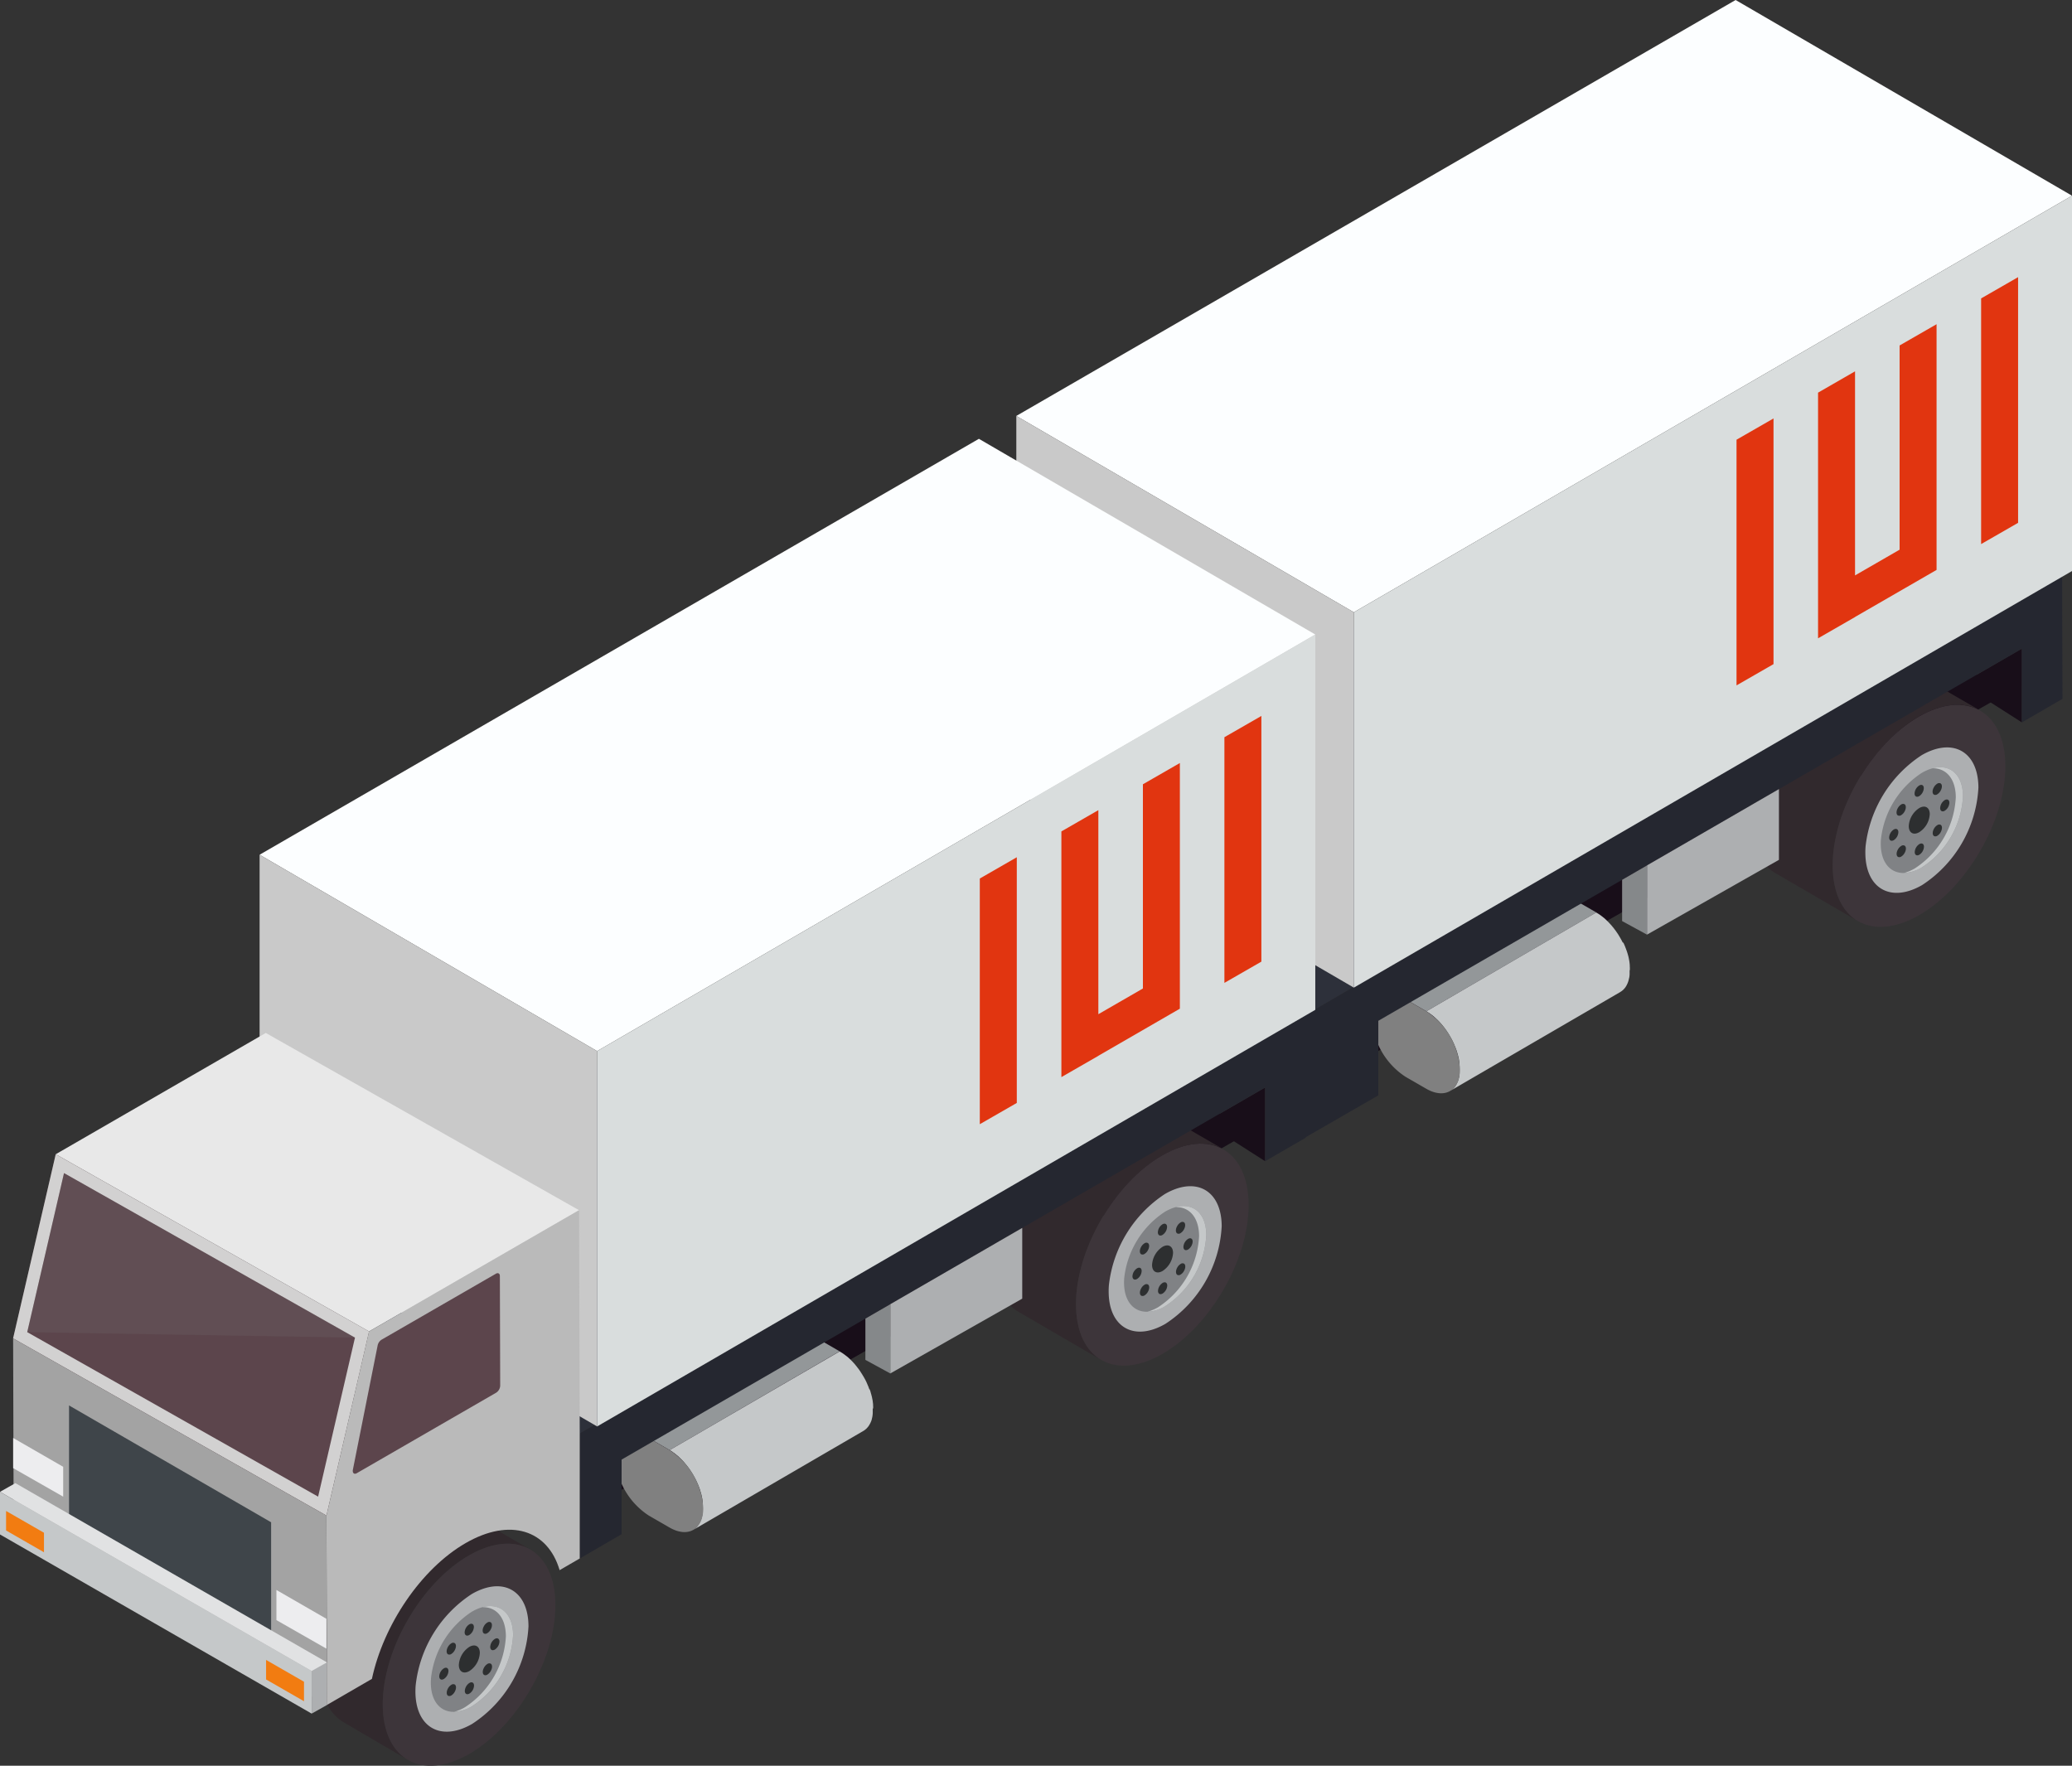 <svg xmlns="http://www.w3.org/2000/svg" width="252.804" height="215.458" viewBox="0 0 252.804 215.458">
  <rect x="0" y="0" width="252.804" height="215.458" fill="#333333" stroke="none"/>
  <g id="_18T_Chass_Draw_bar_combination_" data-name="18T Chass/Draw bar combination" transform="translate(-17.867 -17.582)">
    <g id="rigid_truck" data-name="rigid truck" transform="translate(140.146 17.582)">
      <g id="Group_15" data-name="Group 15">
        <g id="Group_13" data-name="Group 13">
          <g id="Group_11" data-name="Group 11" transform="translate(0 48.405)">
            <path id="Path_1" data-name="Path 1" d="M56.413,82.931l76.171-43.358-4.106-3.288L56.413,79.246Z" transform="translate(-10.525 -3.093)" fill="#180e19"/>
            <path id="Path_2" data-name="Path 2" d="M80.114,44.724,72.715,40l7.4-4.277Z" transform="translate(44.295 -4.983)" fill="#180e19"/>
            <g id="Group_7" data-name="Group 7" transform="translate(91.304 31.782)">
              <g id="Group_2" data-name="Group 2">
                <path id="Path_3" data-name="Path 3" d="M79.3,67.736l-.092-.074c-.083-.07-.161-.14-.244-.214l-.035-.039c-.092-.087-.179-.179-.266-.275l-.07-.083c-.061-.07-.122-.144-.179-.223l-.079-.1c-.061-.087-.122-.17-.179-.257L78.11,66.4q-.118-.177-.223-.366c-.07-.131-.14-.266-.2-.4l-.031-.061c-.048-.109-.1-.222-.14-.336l-.044-.1-.07-.205c-.039-.109-.079-.223-.113-.336-.022-.07-.044-.144-.065-.218l-.074-.288c-.017-.083-.039-.166-.057-.253s-.035-.166-.052-.253l-.048-.284c-.013-.079-.022-.153-.035-.231-.013-.1-.026-.209-.035-.318l-.026-.218c-.009-.127-.017-.253-.026-.384l-.009-.161c-.009-.188-.013-.38-.017-.58,0-.183,0-.375.013-.563l.009-.192c0-.135.013-.266.026-.4l.013-.205c.013-.14.026-.284.044-.423l.022-.17c.022-.2.048-.4.083-.6l.013-.074q.039-.262.092-.524l.044-.214c.026-.135.057-.266.083-.4l.057-.231c.031-.131.065-.257.1-.388l.061-.236c.039-.135.079-.279.122-.414l.057-.2c.061-.205.122-.406.192-.611l.017-.044c.061-.188.127-.375.2-.558l.065-.183c.052-.14.109-.279.166-.423l.079-.2c.061-.144.122-.292.183-.436l.07-.157c.083-.2.175-.393.262-.585l.074-.144c.07-.153.144-.3.218-.449l.161-.318c.052-.1.1-.2.161-.3.144-.27.3-.541.454-.811l.161-.27.2-.327.183-.288c.07-.109.14-.214.209-.323l.135-.2c.2-.288.393-.576.6-.851l.009-.009c.144-.2.292-.393.441-.585.118-.144.236-.292.353-.436l.07-.083c.144-.175.284-.34.432-.506l.127-.14c.1-.113.209-.231.314-.345l.179-.192c.092-.092.183-.188.275-.279l.2-.2.266-.262.218-.2c.087-.083.174-.161.266-.24.074-.065.144-.131.218-.192L85.1,44.8l.214-.175c.1-.079.2-.153.292-.231l.2-.153L86.137,44l.166-.118c.166-.113.332-.227.5-.332l.031-.017c.17-.109.345-.214.515-.314.153-.087.305-.17.462-.253l.17-.087c.118-.057.231-.113.345-.166l.153-.074q.242-.111.484-.209c.161-.065.323-.122.48-.179l.153-.048c.1-.035.214-.07.318-.1l.188-.048c.1-.031.2-.052.292-.074l.183-.044c.092-.017.183-.031.271-.048s.144-.026.214-.035.166-.022.249-.031.153-.017.231-.022l.218-.013c.087,0,.179-.009.266-.009.122,0,.249,0,.366,0l.035,0c.122,0,.24.017.358.031l.1.013c.131.017.257.035.38.061l.1.022c.1.022.2.048.3.074l.14.044.236.079c.1.035.188.074.279.113l.135.057c.131.065.262.131.393.205L84.793,36.652c-.131-.074-.257-.144-.393-.205l-.135-.057a6.761,6.761,0,0,0-4.7-.009,13.772,13.772,0,0,0-4.18,2.312l-.109.087-.214.179a23.038,23.038,0,0,0-8.2,15.5,10.188,10.188,0,0,0,1.187,6.082l.013.022.048.07c.061.092.118.175.183.262l.074.1a2.256,2.256,0,0,0,.183.222l.07.083q.124.144.262.275l.039.035c.079.074.157.148.24.218l.092.074c.07.057.144.109.214.161l.1.065c.1.07.205.14.31.2L79.92,68.164a2.952,2.952,0,0,1-.314-.2l-.092-.065C79.44,67.845,79.371,67.793,79.3,67.736Z" transform="translate(-66.823 -35.962)" fill="#31292d"/>
                <g id="Group_1" data-name="Group 1" transform="translate(10.022 5.817)">
                  <path id="Path_4" data-name="Path 4" d="M79.621,38.738C73.806,42.1,69.1,50.238,69.12,56.922s4.751,9.384,10.571,6.025,10.514-11.5,10.5-18.184S85.437,35.383,79.621,38.738Z" transform="translate(-69.12 -37.295)" fill="#3d353a"/>
                </g>
              </g>
              <g id="Group_6" data-name="Group 6" transform="translate(14.008 11.014)">
                <g id="Group_3" data-name="Group 3">
                  <path id="Path_5" data-name="Path 5" d="M76.91,39.431a15.327,15.327,0,0,0-6.85,11.143c-.017.262-.031.515-.026.768.013,4.376,3.111,6.143,6.919,3.944a15.152,15.152,0,0,0,6.876-11.91c0-.253-.013-.493-.035-.729C83.455,38.812,80.5,37.359,76.91,39.431Z" transform="translate(-70.034 -38.486)" fill="#adafb1"/>
                </g>
                <g id="Group_4" data-name="Group 4" transform="translate(1.881 2.42)">
                  <path id="Path_6" data-name="Path 6" d="M75.465,39.73a11.127,11.127,0,0,0-4.978,8.1c-.017.188-.022.375-.022.558.009,3.185,2.26,4.468,5.03,2.866a11.014,11.014,0,0,0,5-8.66c0-.183-.009-.358-.022-.528C80.229,39.276,78.074,38.221,75.465,39.73Z" transform="translate(-70.465 -39.041)" fill="#808285"/>
                </g>
                <path id="Path_7" data-name="Path 7" d="M78.274,42.067c-.205-2.317-1.715-3.434-3.713-2.893,1.549-.039,2.661,1.065,2.836,3.023.013.17.022.349.022.528a11.028,11.028,0,0,1-5,8.664,5.616,5.616,0,0,1-1.3.554,4.662,4.662,0,0,0,2.177-.689,11.02,11.02,0,0,0,5-8.66C78.3,42.412,78.287,42.237,78.274,42.067Z" transform="translate(-66.385 -36.624)" fill="#c5c8c9"/>
                <g id="Group_5" data-name="Group 5" transform="translate(2.902 4.349)">
                  <path id="Path_8" data-name="Path 8" d="M72.479,40.72a.4.4,0,0,1,.4-.039c.218.127.218.532,0,.916a1.153,1.153,0,0,1-.4.419.41.41,0,0,1-.4.039c-.218-.127-.218-.537,0-.916A1.154,1.154,0,0,1,72.479,40.72Z" transform="translate(-66.598 -35.586)" fill="#2d2f30"/>
                  <path id="Path_9" data-name="Path 9" d="M72.526,40.319c.707-.41,1.278-.083,1.283.733a2.791,2.791,0,0,1-1.278,2.208c-.707.41-1.278.083-1.283-.733A2.791,2.791,0,0,1,72.526,40.319Z" transform="translate(-68.853 -37.266)" fill="#2d2f30"/>
                  <path id="Path_10" data-name="Path 10" d="M71.973,41.25c.314-.179.567-.035.567.323a1.239,1.239,0,0,1-.563.973c-.31.179-.563.035-.563-.323A1.24,1.24,0,0,1,71.973,41.25Z" transform="translate(-68.291 -33.8)" fill="#2d2f30"/>
                  <path id="Path_11" data-name="Path 11" d="M71.47,41.3a.4.4,0,0,1,.4-.039c.223.127.223.537,0,.916a1.153,1.153,0,0,1-.4.419.392.392,0,0,1-.4.039c-.222-.127-.222-.537,0-.916A1.153,1.153,0,0,1,71.47,41.3Z" transform="translate(-69.991 -33.629)" fill="#2d2f30"/>
                  <path id="Path_12" data-name="Path 12" d="M72.479,39.561a.392.392,0,0,1,.4-.039c.223.127.223.537,0,.916a1.153,1.153,0,0,1-.4.419.4.4,0,0,1-.4.039c-.223-.127-.223-.537,0-.916A1.2,1.2,0,0,1,72.479,39.561Z" transform="translate(-66.611 -39.483)" fill="#2d2f30"/>
                  <path id="Path_13" data-name="Path 13" d="M71.977,40.907c-.31.179-.567.035-.567-.323a1.239,1.239,0,0,1,.563-.973c.31-.179.563-.035.563.323A1.228,1.228,0,0,1,71.977,40.907Z" transform="translate(-68.308 -39.311)" fill="#2d2f30"/>
                  <path id="Path_14" data-name="Path 14" d="M71.471,41.437a.392.392,0,0,1-.4.039c-.223-.122-.223-.537,0-.912a1.135,1.135,0,0,1,.4-.423.41.41,0,0,1,.4-.039c.218.127.223.537,0,.916A1.12,1.12,0,0,1,71.471,41.437Z" transform="translate(-70.001 -37.525)" fill="#2d2f30"/>
                  <path id="Path_15" data-name="Path 15" d="M72.126,40.992a1.228,1.228,0,0,1,.558-.973c.31-.179.567-.035.567.323a1.244,1.244,0,0,1-.563.973C72.379,41.494,72.126,41.35,72.126,40.992Z" transform="translate(-65.9 -37.939)" fill="#2d2f30"/>
                  <path id="Path_16" data-name="Path 16" d="M71.262,40.842c.31-.179.563-.035.563.323a1.228,1.228,0,0,1-.558.973c-.31.179-.563.035-.567-.323A1.251,1.251,0,0,1,71.262,40.842Z" transform="translate(-70.699 -35.172)" fill="#2d2f30"/>
                </g>
              </g>
            </g>
            <path id="Path_17" data-name="Path 17" d="M83.989,103.493,45.9,81.915l91.226-53.237,38.092,21.577Z" transform="translate(-45.895 -28.677)" fill="#2d303a"/>
            <g id="Group_10" data-name="Group 10" transform="translate(45.115 60.921)">
              <path id="Path_18" data-name="Path 18" d="M56.668,54.9l.031-.013.048-.022.035-.013.048-.017.039-.013.031-.013.044-.013.031-.009.048-.013.031-.009.048-.009.031-.009.07-.013h.017l.061-.009.022,0,.074-.009.1,0,.026,0h.205l.052,0,.044,0,.048,0,.048,0,.044,0,.048,0,.044.009.052.009.039,0,.057.013.035.009.065.013.026.009.092.022.022.009.07.017.031.009.065.022.031.013.065.022.031.009.079.031.013.009.1.039.026.013.07.026.031.017.065.031.031.013.1.048,0,0,.1.048.017.013.1.052L80.166,43.2l-.1-.052-.017-.013-.017-.009-.079-.044h0l-.083-.044-.013,0-.026-.013-.07-.035-.031-.013-.026-.009-.044-.022-.026-.009-.092-.039,0,0-.013,0-.079-.031-.031-.013-.039-.009-.026-.013-.031-.009-.065-.022-.026-.009-.013,0-.061-.017-.022,0-.087-.026h0l-.026,0-.065-.017-.035,0-.039-.009-.017,0-.039,0-.052-.013-.044,0-.026,0-.022,0-.044,0-.048,0-.048,0h-.044l-.048,0h-.1l-.026,0-.013,0h-.1l-.1.009h0l-.074.009h-.022l-.057.009-.017,0-.07.013h0l-.026.009-.052.009-.031.009-.048.013-.031.009-.044.013-.031.009-.022.009-.017,0-.048.022-.035.013-.048.022-.031.013-.052.026-.026.013-.079.039v0L56.511,54.983l.079-.044.026-.013Z" transform="translate(-55.311 -42.641)" fill="#838383"/>
              <g id="Group_8" data-name="Group 8" transform="translate(4.122 0.561)">
                <path id="Path_19" data-name="Path 19" d="M57.181,54.83,77.914,42.77l2.517,1.453L59.7,56.283Z" transform="translate(-57.181 -42.77)" fill="#939799"/>
              </g>
              <path id="Path_20" data-name="Path 20" d="M82.582,50.088v-.113l0-.039,0-.087v-.031l-.009-.109,0-.031,0-.057v-.026l0-.039-.009-.079,0-.039,0-.017-.009-.074,0-.022-.017-.109v-.009l0-.031-.013-.087-.009-.044-.009-.039,0-.035-.009-.044-.017-.083-.009-.039,0,0-.017-.1,0-.013-.026-.109,0-.009-.009-.039-.022-.083-.009-.044-.013-.044-.009-.035-.017-.044-.017-.079-.017-.044,0-.013-.022-.074-.009-.031-.039-.109v-.009l-.009-.031-.031-.087-.017-.044-.013-.039-.013-.039-.017-.039-.031-.087-.013-.031,0-.009-.039-.1-.013-.026-.026-.07,0-.013c-.026-.057-.048-.113-.074-.17l0-.013-.013-.022-.07-.157-.009-.017,0-.013-.022-.039-.035-.079L81.7,46.75l-.022-.044-.009-.031-.035-.057-.031-.065-.031-.061-.022-.035-.009-.017-.087-.161-.013-.017-.083-.148-.013-.022-.013-.022L81.291,46l-.035-.057-.039-.065-.035-.057-.039-.065-.035-.052-.044-.065-.026-.039-.009-.009-.113-.166-.022-.035-.118-.161v0l-.022-.026-.065-.087-.031-.039L80.6,45l-.009-.013-.039-.048-.035-.039-.052-.065-.031-.039,0,0-.079-.092v0l-.079-.092,0,0-.026-.026-.061-.07-.035-.035-.035-.039-.013-.017-.039-.039-.052-.057-.039-.039-.022-.022-.026-.031-.039-.039-.057-.052L79.79,44.1l-.017-.017-.039-.035-.039-.035-.052-.052-.039-.035-.009-.009-.052-.048-.035-.031-.074-.065-.022-.013v0l-.092-.074-.031-.026-.061-.048,0,0-.035-.026-.065-.048-.035-.031-.039-.026-.022-.017-.035-.026-.061-.044-.039-.026-.017-.013-.048-.031-.031-.022-.1-.061h0l0,0-.092-.057-.031-.017-.044-.026L78.49,43.1,57.758,55.162l.083.048.031.022.092.057h0l.1.065.031.017.065.048.035.026.061.039.039.031.061.044.035.026.065.048.031.026.07.057.026.022.1.079.017.017.074.065.035.031.061.052.035.035.057.052L59,56.1l.052.052.044.039.048.052.039.039.052.048.039.044.052.052.035.039.052.057.035.039.061.065.026.031.079.092,0,0,.083.1.031.035.052.065.035.044.048.057.057.074.031.044.065.083.022.031.118.166.026.031.109.166.035.052.039.061.039.057.039.065.035.057.039.061.035.057.039.065.026.048.083.144.013.017.087.161.031.057.031.061.031.061.035.061.031.07.022.044.039.079.017.039.017.031.07.157.017.035.07.175.035.083.013.022.044.118.013.031.031.083.017.044.026.079.017.039.031.092.009.026.039.122.009.026.026.092.013.044.022.074.017.048.017.074.013.048.022.083.009.035.031.122v.009l.026.109.009.039.013.079.009.044.017.079,0,.039.017.087,0,.031.017.118,0,.022.013.092v.039l.013.079,0,.039,0,.087,0,.031.009.113v.022l0,.092,0,.035V62.4l0,.087v.035l0,.074,0,.035,0,.065,0,.044-.009.07,0,.035-.009.074,0,.031-.017.1v.022l-.017.083-.009.035-.013.065-.026.1,0,.013-.022.087-.009.026-.022.079-.013.035-.022.065-.013.035-.035.083-.009.022-.048.1-.031.061,0,.017-.044.074-.013.022-.026.048-.017.031-.026.044-.017.022-.031.048-.013.017-.039.057,0,0-.048.061-.013.017-.039.044-.013.017-.044.044-.009.009-.052.052-.013.013-.044.039-.017.017-.039.035-.017.013-.057.044-.009.009-.048.035-.017.013-.048.026-.017.013-.061.039h0L81.382,52.828l.061-.039.017-.013.044-.031.022-.009.048-.039.009,0,.057-.048.017-.013L81.7,52.6l.022-.017.039-.035.013-.013.052-.052.009-.013.044-.044.013-.017.035-.039.017-.017.048-.061v0l.044-.057.013-.022.031-.048.017-.017,0-.013.022-.035.017-.026.031-.048.013-.026.039-.074,0-.013.031-.057v0l.048-.1.009-.026.035-.083,0-.017.009-.017.022-.061.013-.035.022-.083.009-.017v0l.022-.087,0-.013.026-.1v0l.013-.061.009-.035L82.517,51v-.017h0l.017-.1,0-.035.009-.057v-.009l0-.044.009-.065,0-.044,0-.039v-.026l0-.039,0-.07v-.039l0-.013V50.2A.909.909,0,0,0,82.582,50.088Z" transform="translate(-51.118 -41.087)" fill="#c5c8c9"/>
              <g id="Group_9" data-name="Group 9" transform="translate(0 12.062)">
                <path id="Path_21" data-name="Path 21" d="M62.876,47.418a9.054,9.054,0,0,1,4.092,7.094c0,2.6-1.863,3.656-4.118,2.352l-2.517-1.453a9.059,9.059,0,0,1-4.1-7.094c0-2.6,1.863-3.656,4.123-2.352Z" transform="translate(-56.236 -45.406)" fill="gray"/>
              </g>
            </g>
            <path id="Path_22" data-name="Path 22" d="M146.825,48.919l-.044-15.3L54.35,87.561l.044,14.9L63.351,97.3V88.2l78.522-45.412v9Z" transform="translate(-17.463 -12.046)" fill="#252730"/>
          </g>
          <g id="Group_12" data-name="Group 12" transform="translate(1.721)">
            <path id="Path_23" data-name="Path 23" d="M46.29,68.335,87.471,92.294l87.623-50.832L134.052,17.582Z" transform="translate(-46.29 -17.582)" fill="#fcfeff"/>
            <path id="Path_24" data-name="Path 24" d="M87.471,53.174v45.8L46.29,75.014v-45.8Z" transform="translate(-46.29 21.537)" fill="#c9c9c9"/>
            <path id="Path_25" data-name="Path 25" d="M143.352,23.056,55.729,73.888v45.8l87.623-50.834Z" transform="translate(-14.547 0.824)" fill="#d9dddd"/>
          </g>
          <path id="Path_26" data-name="Path 26" d="M80.024,39.652v8.632l-16.1,9.128V48.961Z" transform="translate(14.745 56.635)" fill="#adafb1"/>
          <path id="Path_27" data-name="Path 27" d="M66.27,50.238l-3.039-1.658V43.545l3.039-1.759Z" transform="translate(12.403 63.81)" fill="#85888a"/>
        </g>
        <g id="Group_14" data-name="Group 14" transform="translate(89.594 33.818)">
          <path id="Path_28" data-name="Path 28" d="M66.431,61.858l4.513-2.594V29.286L66.431,31.88Z" transform="translate(-66.431 -12.044)" fill="#e13510"/>
          <path id="Path_29" data-name="Path 29" d="M78.659,54.163,73.223,57.3V32.4L68.711,35V64.977l4.511-2.594v-.01l9.948-5.743V26.65l-4.511,2.594Z" transform="translate(-58.763 -20.907)" fill="#e13510"/>
          <path id="Path_30" data-name="Path 30" d="M73.271,27.928V57.905l4.511-2.593V25.334Z" transform="translate(-43.428 -25.334)" fill="#e13510"/>
        </g>
      </g>
    </g>
    <g id="rigid_truck-2" data-name="rigid truck" transform="translate(17.867 71.126)">
      <g id="Group_44" data-name="Group 44">
        <g id="Group_42" data-name="Group 42">
          <g id="Group_26" data-name="Group 26" transform="translate(32.638 48.405)">
            <path id="Path_31" data-name="Path 31" d="M35.251,95.2l76.171-43.358-4.106-3.288L35.251,91.519Z" transform="translate(7.952 -15.366)" fill="#180e19"/>
            <path id="Path_32" data-name="Path 32" d="M58.952,57l-7.4-4.724L58.952,48Z" transform="translate(62.772 -17.255)" fill="#180e19"/>
            <g id="Group_22" data-name="Group 22" transform="translate(88.618 31.781)">
              <g id="Group_17" data-name="Group 17">
                <path id="Path_33" data-name="Path 33" d="M58.136,80.011l-.087-.074c-.083-.07-.161-.14-.244-.218l-.039-.035c-.092-.087-.175-.179-.262-.275l-.07-.083q-.092-.1-.183-.222l-.074-.1c-.061-.087-.122-.17-.179-.262l-.048-.07c-.079-.118-.153-.24-.223-.371s-.14-.262-.205-.4l-.026-.065c-.052-.1-.1-.218-.144-.332l-.039-.1-.074-.205c-.035-.109-.074-.222-.109-.336-.022-.07-.044-.144-.065-.218l-.074-.288c-.022-.083-.039-.166-.057-.253s-.035-.17-.052-.253l-.048-.284c-.013-.079-.026-.153-.035-.231-.013-.1-.026-.214-.039-.318l-.022-.218c-.009-.127-.017-.257-.026-.388L55.7,74.26c-.009-.192-.017-.384-.017-.58s0-.375.013-.567l.009-.188c0-.135.013-.271.022-.4l.017-.205c.013-.14.026-.284.044-.423l.017-.17c.026-.2.052-.4.083-.6l.017-.074c.026-.175.057-.349.092-.528l.044-.209c.026-.135.057-.27.083-.4l.057-.231c.031-.131.061-.262.1-.388l.061-.236.118-.419.057-.2c.061-.2.127-.4.2-.606l.013-.044c.065-.188.131-.375.2-.558l.07-.183c.052-.144.109-.284.161-.423l.083-.2c.061-.148.122-.292.183-.436l.07-.157c.083-.2.17-.393.262-.585l.074-.148c.07-.148.144-.3.218-.445l.161-.318.157-.3c.148-.275.3-.541.454-.811l.166-.27.2-.327.183-.288c.07-.109.14-.214.209-.323l.135-.2c.2-.292.393-.576.6-.855l.009-.009c.144-.2.292-.388.441-.58.113-.144.236-.292.353-.436l.07-.087c.14-.17.284-.336.432-.5l.127-.14c.1-.118.205-.231.31-.345l.183-.192c.092-.1.183-.188.275-.284l.2-.2.27-.257.214-.2c.092-.083.179-.161.27-.24.07-.065.144-.131.218-.192l.275-.236.214-.17c.1-.079.2-.157.292-.231l.2-.153c.109-.079.214-.157.327-.236l.166-.118c.166-.113.332-.227.5-.332l.031-.017c.17-.109.34-.214.515-.314.153-.087.305-.17.458-.253l.174-.087c.113-.061.227-.113.345-.17l.153-.07q.242-.111.484-.209c.161-.065.318-.122.48-.179l.148-.048c.109-.035.218-.07.323-.1l.188-.052c.1-.026.192-.048.292-.07l.183-.044c.092-.017.179-.035.27-.048.07-.013.144-.026.214-.035s.166-.022.249-.031.153-.017.227-.022l.218-.013c.092,0,.183-.009.27-.009.122,0,.244,0,.366,0h.035c.122.009.24.022.353.035l.1.009q.19.026.38.065l.1.022c.1.022.2.048.3.074l.144.044.231.079c.1.035.192.074.279.113l.135.057c.135.065.266.131.4.205L63.628,48.926c-.127-.074-.257-.144-.388-.205l-.135-.057a6.737,6.737,0,0,0-4.7-.009,13.773,13.773,0,0,0-4.18,2.312l-.113.087-.214.175A23.06,23.06,0,0,0,45.7,66.735a10.192,10.192,0,0,0,1.182,6.082l.017.022.048.07c.057.087.118.175.179.257l.079.1c.057.079.118.148.179.223l.074.083q.124.144.262.275l.035.035c.083.074.161.148.244.218l.092.074c.07.057.144.109.214.161l.092.065c.1.07.209.135.314.2l10.043,5.837c-.1-.061-.209-.131-.31-.2l-.092-.065C58.28,80.12,58.21,80.067,58.136,80.011Z" transform="translate(-45.661 -48.235)" fill="#31292d"/>
                <g id="Group_16" data-name="Group 16" transform="translate(10.023 5.818)">
                  <path id="Path_34" data-name="Path 34" d="M58.459,51.011c-5.82,3.359-10.519,11.5-10.5,18.184s4.751,9.38,10.567,6.021,10.519-11.5,10.5-18.18S64.275,47.656,58.459,51.011Z" transform="translate(-47.958 -49.568)" fill="#3d353a"/>
                </g>
              </g>
              <g id="Group_21" data-name="Group 21" transform="translate(14.01 11.014)">
                <g id="Group_18" data-name="Group 18">
                  <path id="Path_35" data-name="Path 35" d="M55.744,51.705A15.327,15.327,0,0,0,48.9,62.848c-.017.257-.031.515-.026.764.009,4.38,3.106,6.143,6.919,3.944a15.151,15.151,0,0,0,6.871-11.906c0-.253-.009-.5-.031-.729C62.293,51.081,59.335,49.633,55.744,51.705Z" transform="translate(-48.872 -50.759)" fill="#adafb1"/>
                </g>
                <g id="Group_19" data-name="Group 19" transform="translate(1.877 2.421)">
                  <path id="Path_36" data-name="Path 36" d="M54.306,52a11.124,11.124,0,0,0-4.982,8.1c-.013.188-.022.375-.022.558.013,3.18,2.264,4.467,5.035,2.866a11.02,11.02,0,0,0,5-8.66c0-.183-.009-.362-.022-.532C59.066,51.549,56.915,50.494,54.306,52Z" transform="translate(-49.302 -51.314)" fill="#808285"/>
                </g>
                <path id="Path_37" data-name="Path 37" d="M57.112,54.336c-.205-2.312-1.719-3.429-3.713-2.888,1.549-.039,2.661,1.065,2.836,3.023.013.17.022.345.022.528a11.028,11.028,0,0,1-5,8.664,5.409,5.409,0,0,1-1.3.55,4.6,4.6,0,0,0,2.177-.685,11.02,11.02,0,0,0,5-8.66C57.134,54.685,57.125,54.506,57.112,54.336Z" transform="translate(-45.223 -48.896)" fill="#c5c8c9"/>
                <g id="Group_20" data-name="Group 20" transform="translate(2.902 4.35)">
                  <path id="Path_38" data-name="Path 38" d="M51.319,52.994a.4.4,0,0,1,.4-.044c.223.127.223.537,0,.916a1.1,1.1,0,0,1-.4.419.393.393,0,0,1-.4.044c-.218-.127-.222-.537,0-.916A1.163,1.163,0,0,1,51.319,52.994Z" transform="translate(-45.438 -47.859)" fill="#2d2f30"/>
                  <path id="Path_39" data-name="Path 39" d="M51.36,52.589c.707-.406,1.283-.079,1.287.733a2.822,2.822,0,0,1-1.278,2.212c-.707.41-1.283.083-1.283-.733A2.813,2.813,0,0,1,51.36,52.589Z" transform="translate(-47.691 -49.541)" fill="#2d2f30"/>
                  <path id="Path_40" data-name="Path 40" d="M50.815,53.523c.31-.179.563-.035.567.323a1.236,1.236,0,0,1-.563.969c-.31.183-.563.039-.567-.318A1.244,1.244,0,0,1,50.815,53.523Z" transform="translate(-47.133 -46.073)" fill="#2d2f30"/>
                  <path id="Path_41" data-name="Path 41" d="M50.308,53.576a.39.39,0,0,1,.4-.039c.223.127.223.537,0,.916a1.153,1.153,0,0,1-.4.419.4.4,0,0,1-.4.039c-.222-.127-.222-.537,0-.916A1.119,1.119,0,0,1,50.308,53.576Z" transform="translate(-48.829 -45.903)" fill="#2d2f30"/>
                  <path id="Path_42" data-name="Path 42" d="M51.317,51.834a.392.392,0,0,1,.4-.039c.218.122.222.532,0,.912a1.178,1.178,0,0,1-.4.423.4.4,0,0,1-.4.039c-.223-.127-.223-.537,0-.916A1.128,1.128,0,0,1,51.317,51.834Z" transform="translate(-45.449 -51.756)" fill="#2d2f30"/>
                  <path id="Path_43" data-name="Path 43" d="M50.811,53.18c-.31.179-.563.035-.563-.323a1.228,1.228,0,0,1,.558-.973c.314-.179.567-.035.567.323A1.233,1.233,0,0,1,50.811,53.18Z" transform="translate(-47.146 -51.584)" fill="#2d2f30"/>
                  <path id="Path_44" data-name="Path 44" d="M50.311,53.712a.41.41,0,0,1-.4.039c-.218-.127-.223-.537,0-.916a1.153,1.153,0,0,1,.4-.419.392.392,0,0,1,.4-.039c.223.127.223.537,0,.916A1.154,1.154,0,0,1,50.311,53.712Z" transform="translate(-48.84 -49.799)" fill="#2d2f30"/>
                  <path id="Path_45" data-name="Path 45" d="M50.963,53.265a1.244,1.244,0,0,1,.563-.973c.31-.179.563-.035.563.318a1.243,1.243,0,0,1-.558.977C51.216,53.767,50.963,53.623,50.963,53.265Z" transform="translate(-44.742 -50.212)" fill="#2d2f30"/>
                  <path id="Path_46" data-name="Path 46" d="M50.1,53.115c.31-.179.563-.035.563.323a1.228,1.228,0,0,1-.558.973c-.314.179-.563.035-.567-.323A1.244,1.244,0,0,1,50.1,53.115Z" transform="translate(-49.537 -47.445)" fill="#2d2f30"/>
                </g>
              </g>
            </g>
            <path id="Path_47" data-name="Path 47" d="M63.442,113.911,25.348,92.333l88.54-51.383,38.092,21.577Z" transform="translate(-25.348 -40.95)" fill="#2d303a"/>
            <g id="Group_25" data-name="Group 25" transform="translate(42.426 60.922)">
              <path id="Path_48" data-name="Path 48" d="M35.5,67.173l.035-.013.048-.022.031-.013.052-.017.035-.013.035-.013.044-.013.031-.009.044-.013.035-.009.048-.009.031-.009.07-.013.017,0,.061-.009h.022l.074-.009.1-.009h.236l.052,0h.044l.044,0,.048,0L36.78,67l.048,0,.044.009.048.009.044,0,.057.013.035.009.065.013.026,0,.092.026.017,0,.074.022.031.009.061.022.035.013.061.022.035.009.079.031.013.009.1.035.026.013.065.031.035.017.065.031.031.013.1.048h0l.092.052.022.013.092.052L59,55.472l-.1-.052-.022-.009-.013-.009-.083-.044h0l-.083-.044-.013,0-.031-.017-.065-.031-.035-.013-.022-.013-.044-.017-.026-.013-.092-.035,0,0-.013,0-.079-.031-.031-.013-.039-.013-.026-.009-.035-.009-.061-.022-.031-.009-.013,0-.061-.017-.017,0-.087-.026h0l-.026,0-.07-.017-.031-.009-.039,0-.017,0-.044-.009-.048-.009-.044,0-.026,0-.022,0-.044,0-.048,0-.048,0h-.022l-.022,0h-.052l-.039,0h-.1l-.07,0h-.031l-.1,0h0l-.07.009-.022,0-.061.009-.013,0-.07.013h0l-.031,0-.048.013-.031.009L56.543,55l-.031.009-.044.017-.035.009-.017.009-.017,0-.048.017-.035.017-.048.017-.031.017-.052.026-.026.013-.079.039h0L35.349,67.256l.074-.044.026-.013Z" transform="translate(-34.145 -54.914)" fill="#838383"/>
              <g id="Group_23" data-name="Group 23" transform="translate(4.125 0.56)">
                <path id="Path_49" data-name="Path 49" d="M36.018,67.1,56.751,55.042,59.268,56.5,38.535,68.556Z" transform="translate(-36.018 -55.042)" fill="#939799"/>
              </g>
              <path id="Path_50" data-name="Path 50" d="M61.424,62.36v-.07l0-.039v-.039l0-.087v-.031l-.009-.109,0-.031,0-.061,0-.022v-.039l-.009-.079-.009-.039v-.022l-.009-.07,0-.026-.017-.1v-.009l0-.035-.013-.083-.009-.044-.009-.039-.009-.039-.009-.044-.013-.079-.009-.039,0-.009-.022-.1v-.009l-.031-.109v-.009l-.009-.039-.022-.083-.013-.044-.009-.044-.013-.035-.013-.044-.022-.079-.013-.044,0-.017-.026-.074,0-.026-.039-.109V60.2l-.013-.031-.031-.087-.013-.044L60.952,60l-.013-.035-.013-.039-.035-.087-.009-.031,0-.009-.039-.109-.013-.022-.026-.07-.009-.013c-.022-.057-.048-.113-.074-.17l0-.013-.009-.022-.074-.157,0-.022-.009-.009-.017-.044-.039-.074-.022-.048-.022-.044-.013-.026-.031-.061-.031-.061-.035-.061-.017-.035-.009-.017-.092-.161-.009-.022L60.2,58.39l-.013-.022-.013-.022-.039-.065L60.1,58.22l-.039-.061-.035-.057-.044-.065-.035-.057-.039-.061-.031-.044,0-.009-.113-.161-.022-.035-.118-.161v0l-.022-.026-.065-.087-.035-.039-.052-.074-.009-.013-.039-.048-.035-.044-.052-.065-.031-.035,0,0-.079-.1h0l-.074-.092-.009,0-.026-.031-.057-.065-.035-.035-.035-.044-.017-.013-.035-.044-.052-.052-.039-.039-.026-.026-.026-.026-.039-.039-.052-.052-.039-.039-.013-.013-.039-.035-.039-.039-.057-.048-.039-.035-.009-.009-.048-.048-.035-.031-.074-.065-.022-.013v0l-.1-.079-.026-.022-.061-.048-.009,0-.035-.026-.061-.048-.035-.031-.039-.026-.022-.017-.039-.026-.061-.044-.035-.026-.022-.013-.044-.031-.031-.022-.1-.061h0l0,0-.092-.057-.031-.017-.048-.026-.035-.026L36.6,67.438l.083.048.035.017.092.061h0l.1.065.031.017L37,67.7l.035.026.061.039.039.026.057.044.039.031.061.048.035.026.07.057.026.022.1.079.017.017.079.065.035.031.057.052.039.035.057.052.039.035.052.052.039.039.052.048.039.044.052.048.039.039.048.057.039.039.052.057.035.035.057.065.026.031.083.1,0,0,.083.1.031.035.052.065.035.039.048.061.052.07.035.044.065.087.022.031.118.161.022.035.113.166.035.048.039.065.035.057.044.061.035.057.039.065.035.057.039.065.026.044.083.148.009.017.092.161.026.052.035.061.031.061.031.065.035.065.022.048.039.079.017.039.013.031.074.157.013.035.074.17.035.083.009.026.048.118.013.026.031.087.013.039.031.083.013.039.031.092.013.026.039.122,0,.022.031.1.013.044.022.074.013.048.022.074.013.044.022.083.009.039.026.118,0,.013.026.109.009.035.013.083.009.044.017.078,0,.039.017.087,0,.031.017.118,0,.022.009.092,0,.039.009.079,0,.039.009.087,0,.026,0,.118,0,.022,0,.087v.039l0,.079v.284l0,.083v.039l-.009.07V74.9l-.009.065v.044l-.009.065,0,.039-.009.07,0,.035-.017.1,0,.022-.013.083-.009.035-.013.065-.026.1,0,.013-.022.087-.009.026-.026.079-.009.035-.026.065-.009.031-.035.083-.009.026-.048.1-.031.061-.009.013-.039.079-.013.022-.026.048-.017.031-.031.044-.013.017-.031.048-.017.022-.039.057,0,0-.048.061-.013.017L40,76.74l-.017.017-.039.044-.009.013-.052.052-.013.013-.044.039-.017.013-.039.039-.017.013-.057.044-.009.009-.052.035-.017.013-.044.026-.017.013-.061.039h0L60.224,65.1l.061-.035.017-.013.044-.031.017-.009.052-.039.009-.009.057-.044.017-.013.039-.035.017-.017.039-.035.017-.013.052-.052.009-.013.039-.044.017-.017.035-.044.017-.017.044-.057,0,0,.044-.057.013-.022.031-.048.013-.022.009-.009.022-.035.013-.026L61,64.288l.013-.022.039-.074.009-.013.031-.057v-.009l.048-.1.009-.026.031-.083.009-.017.009-.017.022-.061.009-.039.026-.079,0-.022h0l.022-.087,0-.013.026-.1h0l.013-.061.009-.039.013-.083,0-.017h0l.017-.1,0-.031.009-.061v-.009l0-.039.009-.065,0-.044,0-.039v-.026l0-.039,0-.07v-.057l0-.065V62.36Z" transform="translate(-29.955 -53.364)" fill="#c5c8c9"/>
              <g id="Group_24" data-name="Group 24" transform="translate(0 12.062)">
                <path id="Path_51" data-name="Path 51" d="M41.713,59.691a9.058,9.058,0,0,1,4.1,7.094c0,2.6-1.863,3.656-4.123,2.347L39.17,67.679a9.063,9.063,0,0,1-4.1-7.094c.009-2.6,1.867-3.652,4.123-2.347Z" transform="translate(-35.073 -57.679)" fill="gray"/>
              </g>
            </g>
            <path id="Path_52" data-name="Path 52" d="M122.663,61.192l-.044-15.3L34.08,97.279v15.259l5.109-2.961v-9.107L117.71,55.059v9Z" transform="translate(4.014 -24.318)" fill="#252730"/>
          </g>
          <g id="Group_27" data-name="Group 27" transform="translate(31.673)">
            <path id="Path_53" data-name="Path 53" d="M25.127,80.608l41.181,23.959,87.623-50.832L112.889,29.855Z" transform="translate(-25.127 -29.855)" fill="#fcfeff"/>
            <path id="Path_54" data-name="Path 54" d="M66.309,65.447v45.8L25.127,87.287v-45.8Z" transform="translate(-25.127 9.265)" fill="#c9c9c9"/>
            <path id="Path_55" data-name="Path 55" d="M122.19,35.328,34.566,86.161v45.8L122.19,81.126Z" transform="translate(6.615 -11.449)" fill="#d9dddd"/>
          </g>
          <g id="Group_34" data-name="Group 34" transform="translate(38.947 130.294)">
            <g id="Group_29" data-name="Group 29">
              <path id="Path_56" data-name="Path 56" d="M37.005,90.2l-.1-.074c-.079-.07-.161-.144-.24-.218l-.039-.035c-.087-.087-.179-.179-.262-.275l-.07-.083q-.092-.1-.183-.223l-.074-.1c-.061-.083-.122-.17-.183-.257l-.048-.07c-.074-.118-.148-.24-.218-.371a4.226,4.226,0,0,1-.2-.4l-.031-.065c-.048-.109-.1-.218-.144-.332l-.039-.1c-.026-.07-.048-.14-.074-.209-.039-.1-.074-.218-.109-.332l-.065-.223c-.026-.092-.052-.188-.074-.284L34.8,86.3l-.052-.253-.048-.288-.035-.227c-.013-.109-.026-.214-.039-.318L34.6,85c-.013-.127-.022-.257-.031-.388l-.009-.157c-.009-.192-.013-.384-.013-.58s0-.375.009-.563l.009-.2c.009-.131.017-.266.026-.4l.017-.205c.013-.144.026-.284.044-.428l.017-.166c.026-.2.052-.4.083-.6l.013-.079.092-.524.044-.209c.031-.135.057-.271.087-.4l.052-.231c.035-.131.065-.262.1-.393l.057-.231c.039-.14.079-.279.122-.419l.057-.2c.061-.2.127-.406.192-.606l.017-.048c.065-.188.131-.371.2-.558l.07-.179c.052-.144.1-.284.161-.423l.083-.2c.061-.148.122-.292.183-.441l.065-.153c.087-.2.175-.393.266-.585l.07-.148c.074-.148.144-.3.218-.449.057-.1.109-.209.166-.314l.157-.3c.148-.275.3-.545.454-.811l.161-.275.2-.323c.061-.1.122-.192.183-.292l.205-.318.14-.205c.192-.288.393-.572.6-.851l0-.009c.148-.2.292-.388.445-.58.113-.148.231-.292.349-.436l.074-.087c.14-.17.284-.336.432-.5l.122-.144c.1-.113.209-.231.314-.34.061-.065.122-.127.183-.192l.27-.284.2-.2c.092-.087.179-.174.27-.257l.214-.2c.087-.083.179-.161.27-.244l.214-.188c.092-.079.183-.157.279-.236l.214-.175c.1-.079.192-.153.292-.227.065-.052.131-.1.2-.153.1-.083.218-.161.327-.236l.166-.122c.166-.113.332-.223.493-.327L44.535,66c.17-.1.34-.209.51-.31s.31-.17.462-.253l.175-.087c.113-.061.227-.118.345-.17l.148-.074c.166-.07.327-.14.489-.205s.318-.122.476-.179l.153-.048c.109-.035.214-.07.323-.1l.183-.052c.1-.026.2-.048.292-.074l.188-.039c.092-.017.179-.035.27-.048l.214-.035c.083-.013.166-.022.249-.031l.227-.026.218-.013c.092,0,.179,0,.27,0,.122,0,.244,0,.366,0h.035c.118.009.236.022.353.035l.1.009q.19.026.38.065l.1.022c.1.022.2.044.3.074l.144.044c.079.026.157.048.231.079.1.035.188.074.279.113l.135.057a4.176,4.176,0,0,1,.393.205L44.762,60.41a4.183,4.183,0,0,0-.393-.205l-.135-.057a6.786,6.786,0,0,0-4.7-.013,13.932,13.932,0,0,0-4.18,2.317l-.109.092-.214.17a23.052,23.052,0,0,0-8.193,15.505A10.185,10.185,0,0,0,28.018,84.3l.013.022.048.07c.061.092.122.174.183.257l.074.1c.061.074.122.148.183.218l.07.083c.087.1.17.188.262.275l.039.035c.079.074.161.148.244.218l.087.074c.074.057.144.109.218.161l.092.065c.1.07.205.14.31.2l7.779,4.546c-.1-.065-.209-.131-.31-.2l-.092-.065C37.145,90.313,37.075,90.26,37.005,90.2Z" transform="translate(-26.795 -59.72)" fill="#31292d"/>
              <g id="Group_28" data-name="Group 28" transform="translate(7.754 4.524)">
                <path id="Path_57" data-name="Path 57" d="M39.069,62.2c-5.816,3.359-10.514,11.5-10.5,18.184s4.751,9.38,10.567,6.025,10.519-11.5,10.5-18.188S44.889,58.843,39.069,62.2Z" transform="translate(-28.572 -60.757)" fill="#3d353a"/>
              </g>
            </g>
            <g id="Group_33" data-name="Group 33" transform="translate(11.738 9.722)">
              <g id="Group_30" data-name="Group 30">
                <path id="Path_58" data-name="Path 58" d="M36.361,62.894a15.3,15.3,0,0,0-6.845,11.143c-.022.257-.031.515-.031.763.013,4.38,3.111,6.143,6.919,3.944A15.151,15.151,0,0,0,43.28,66.838c0-.253-.013-.5-.031-.729C42.909,62.27,39.951,60.822,36.361,62.894Z" transform="translate(-29.485 -61.948)" fill="#adafb1"/>
              </g>
              <g id="Group_31" data-name="Group 31" transform="translate(1.88 2.419)">
                <path id="Path_59" data-name="Path 59" d="M34.916,63.189a11.148,11.148,0,0,0-4.978,8.106c-.013.188-.022.371-.022.554.009,3.185,2.264,4.467,5.035,2.871a11.027,11.027,0,0,0,5-8.66c0-.183-.009-.362-.022-.532C39.68,62.74,37.529,61.684,34.916,63.189Z" transform="translate(-29.916 -62.503)" fill="#808285"/>
              </g>
              <path id="Path_60" data-name="Path 60" d="M37.726,65.525c-.205-2.312-1.719-3.429-3.717-2.888,1.553-.039,2.666,1.06,2.836,3.019a5.3,5.3,0,0,1,.026.532,11.014,11.014,0,0,1-5,8.66,5.263,5.263,0,0,1-1.3.554,4.617,4.617,0,0,0,2.177-.685,11.028,11.028,0,0,0,5-8.664C37.748,65.869,37.739,65.695,37.726,65.525Z" transform="translate(-25.833 -60.085)" fill="#c5c8c9"/>
              <g id="Group_32" data-name="Group 32" transform="translate(2.906 4.349)">
                <path id="Path_61" data-name="Path 61" d="M31.93,64.179a.412.412,0,0,1,.4-.039c.223.127.223.537,0,.916a1.2,1.2,0,0,1-.4.419.4.4,0,0,1-.4.044c-.223-.127-.223-.537,0-.916A1.207,1.207,0,0,1,31.93,64.179Z" transform="translate(-26.053 -59.049)" fill="#2d2f30"/>
                <path id="Path_62" data-name="Path 62" d="M31.977,63.778c.707-.406,1.283-.079,1.283.733a2.8,2.8,0,0,1-1.274,2.212c-.707.41-1.283.079-1.287-.733A2.829,2.829,0,0,1,31.977,63.778Z" transform="translate(-28.308 -60.729)" fill="#2d2f30"/>
                <path id="Path_63" data-name="Path 63" d="M31.429,64.711c.31-.179.563-.035.563.323a1.228,1.228,0,0,1-.558.973c-.31.183-.567.035-.567-.323A1.251,1.251,0,0,1,31.429,64.711Z" transform="translate(-27.747 -57.264)" fill="#2d2f30"/>
                <path id="Path_64" data-name="Path 64" d="M30.922,64.765a.4.4,0,0,1,.4-.044c.223.127.223.537,0,.916a1.169,1.169,0,0,1-.4.423.41.41,0,0,1-.4.039c-.218-.127-.218-.537,0-.916A1.119,1.119,0,0,1,30.922,64.765Z" transform="translate(-29.443 -57.09)" fill="#2d2f30"/>
                <path id="Path_65" data-name="Path 65" d="M31.927,63.024a.413.413,0,0,1,.4-.044c.218.127.223.537,0,.916a1.119,1.119,0,0,1-.4.419.4.4,0,0,1-.4.044c-.223-.127-.223-.537,0-.916A1.119,1.119,0,0,1,31.927,63.024Z" transform="translate(-26.063 -62.945)" fill="#2d2f30"/>
                <path id="Path_66" data-name="Path 66" d="M31.428,64.369c-.31.179-.563.035-.567-.323a1.244,1.244,0,0,1,.563-.973c.314-.179.567-.035.567.323A1.251,1.251,0,0,1,31.428,64.369Z" transform="translate(-27.763 -62.772)" fill="#2d2f30"/>
                <path id="Path_67" data-name="Path 67" d="M30.926,64.9a.411.411,0,0,1-.4.039c-.223-.127-.223-.537,0-.916a1.153,1.153,0,0,1,.4-.419.392.392,0,0,1,.4-.039c.223.122.223.537,0,.912A1.134,1.134,0,0,1,30.926,64.9Z" transform="translate(-29.456 -60.987)" fill="#2d2f30"/>
                <path id="Path_68" data-name="Path 68" d="M31.577,64.453a1.239,1.239,0,0,1,.563-.973c.31-.179.563-.035.563.327a1.239,1.239,0,0,1-.558.969C31.83,64.955,31.577,64.811,31.577,64.453Z" transform="translate(-25.356 -61.403)" fill="#2d2f30"/>
                <path id="Path_69" data-name="Path 69" d="M30.714,64.3c.31-.179.563-.035.563.323a1.233,1.233,0,0,1-.563.973c-.31.179-.563.035-.563-.323A1.233,1.233,0,0,1,30.714,64.3Z" transform="translate(-30.151 -58.633)" fill="#2d2f30"/>
              </g>
            </g>
          </g>
          <path id="Path_70" data-name="Path 70" d="M56.526,99.744,18.3,78.122l-.066-23.109L56.461,76.635Z" transform="translate(-16.633 54.747)" fill="#a3a3a3"/>
          <path id="Path_71" data-name="Path 71" d="M56.461,93.948,18.235,72.326l5.2-22.462L61.658,71.487Z" transform="translate(-16.633 37.433)" fill="#5c454c"/>
          <path id="Path_72" data-name="Path 72" d="M57.652,82.891,19.426,61.269l25.628-14.8L83.28,68.1Z" transform="translate(-12.627 26.029)" fill="#e8e8e8"/>
          <path id="Path_73" data-name="Path 73" d="M23.431,49.865l-5.2,22.46L56.462,93.947l5.2-22.46ZM55.445,91.643,19.954,71.57l4.489-19.406,35.5,20.078Z" transform="translate(-16.632 37.435)" fill="#d2d1d1"/>
          <g id="Group_37" data-name="Group 37" transform="translate(8.42 117.95)">
            <g id="Group_36" data-name="Group 36" style="isolation: isolate">
              <g id="Group_35" data-name="Group 35">
                <path id="Path_74" data-name="Path 74" d="M19.8,56.89V71.728l24.656,14.26V71.146Z" transform="translate(-19.797 -56.89)" fill="#3f454a"/>
              </g>
            </g>
          </g>
          <g id="Group_38" data-name="Group 38" transform="translate(0 127.431)">
            <path id="Path_75" data-name="Path 75" d="M55.894,81.169v5.2L17.867,64.509v-5.2Z" transform="translate(-17.867 -58.246)" fill="#c5c8c9"/>
            <path id="Path_76" data-name="Path 76" d="M26.584,65.126v5.2l1.867-1.049v-5.2Z" transform="translate(11.443 -42.203)" fill="#adafb1"/>
            <path id="Path_77" data-name="Path 77" d="M17.868,60.125,55.891,81.987l1.867-1.049L19.744,59.064Z" transform="translate(-17.865 -59.064)" fill="#e1e2e3"/>
          </g>
          <g id="Group_39" data-name="Group 39" transform="translate(33.722 140.467)">
            <path id="Path_78" data-name="Path 78" d="M31.7,65.569,25.6,62.052v3.677L31.7,69.212Z" transform="translate(-25.597 -62.052)" fill="#ededef" fill-rule="evenodd"/>
          </g>
          <g id="Group_40" data-name="Group 40" transform="translate(1.603 121.918)">
            <path id="Path_79" data-name="Path 79" d="M24.341,61.319,18.235,57.8v3.679l6.106,3.483Z" transform="translate(-18.235 -57.8)" fill="#ededef" fill-rule="evenodd"/>
          </g>
          <path id="Path_80" data-name="Path 80" d="M57.82,51.429l-25.627,14.8L27,88.687l.065,23.11,5.48-3.176c1.4-6.562,5.981-13.42,11.431-16.566,5.432-3.137,10.026-1.6,11.47,3.3L57.9,93.931V78.67Z" transform="translate(12.833 42.694)" fill="#bababa"/>
          <g id="Group_41" data-name="Group 41" transform="translate(43.04 101.812)">
            <path id="Path_81" data-name="Path 81" d="M45.193,53.259c.266-.157.489-.031.489.279l.039,13.394a1.08,1.08,0,0,1-.489.842L28.227,77.595c-.34.2-.576-.052-.467-.484l3.019-15.152a1.114,1.114,0,0,1,.458-.646Z" transform="translate(-27.733 -53.192)" fill="#5c454c"/>
          </g>
          <path id="Path_82" data-name="Path 82" d="M29.935,66.668v2.381L25.309,66.39V64.008Z" transform="translate(7.155 84.995)" fill="#f27c11"/>
          <path id="Path_83" data-name="Path 83" d="M22.663,62.5v2.381l-4.626-2.659V59.842Z" transform="translate(-17.297 70.984)" fill="#f27c11"/>
          <path id="Path_84" data-name="Path 84" d="M58.862,51.925v8.632l-16.1,9.128V61.234Z" transform="translate(65.86 44.362)" fill="#adafb1"/>
          <path id="Path_85" data-name="Path 85" d="M45.108,62.511l-3.039-1.658V55.818l3.039-1.759Z" transform="translate(63.517 51.537)" fill="#85888a"/>
          <path id="Path_86" data-name="Path 86" d="M58.613,70.468,18.629,69.8l4.489-19.4Z" transform="translate(-15.306 39.208)" fill="#757474" opacity="0.2"/>
        </g>
        <g id="Group_43" data-name="Group 43" transform="translate(119.546 33.818)">
          <path id="Path_87" data-name="Path 87" d="M45.269,74.131l4.513-2.594V41.558l-4.513,2.595Z" transform="translate(-45.269 -24.317)" fill="#e13510"/>
          <path id="Path_88" data-name="Path 88" d="M57.5,66.436l-5.436,3.137v-24.9l-4.511,2.595V77.249l4.511-2.594v-.01L62.008,68.9V38.923L57.5,41.517Z" transform="translate(-37.6 -33.18)" fill="#e13510"/>
          <path id="Path_89" data-name="Path 89" d="M52.109,40.2V70.178l4.511-2.593V37.607Z" transform="translate(-22.266 -37.607)" fill="#e13510"/>
        </g>
      </g>
    </g>
  </g>
</svg>
